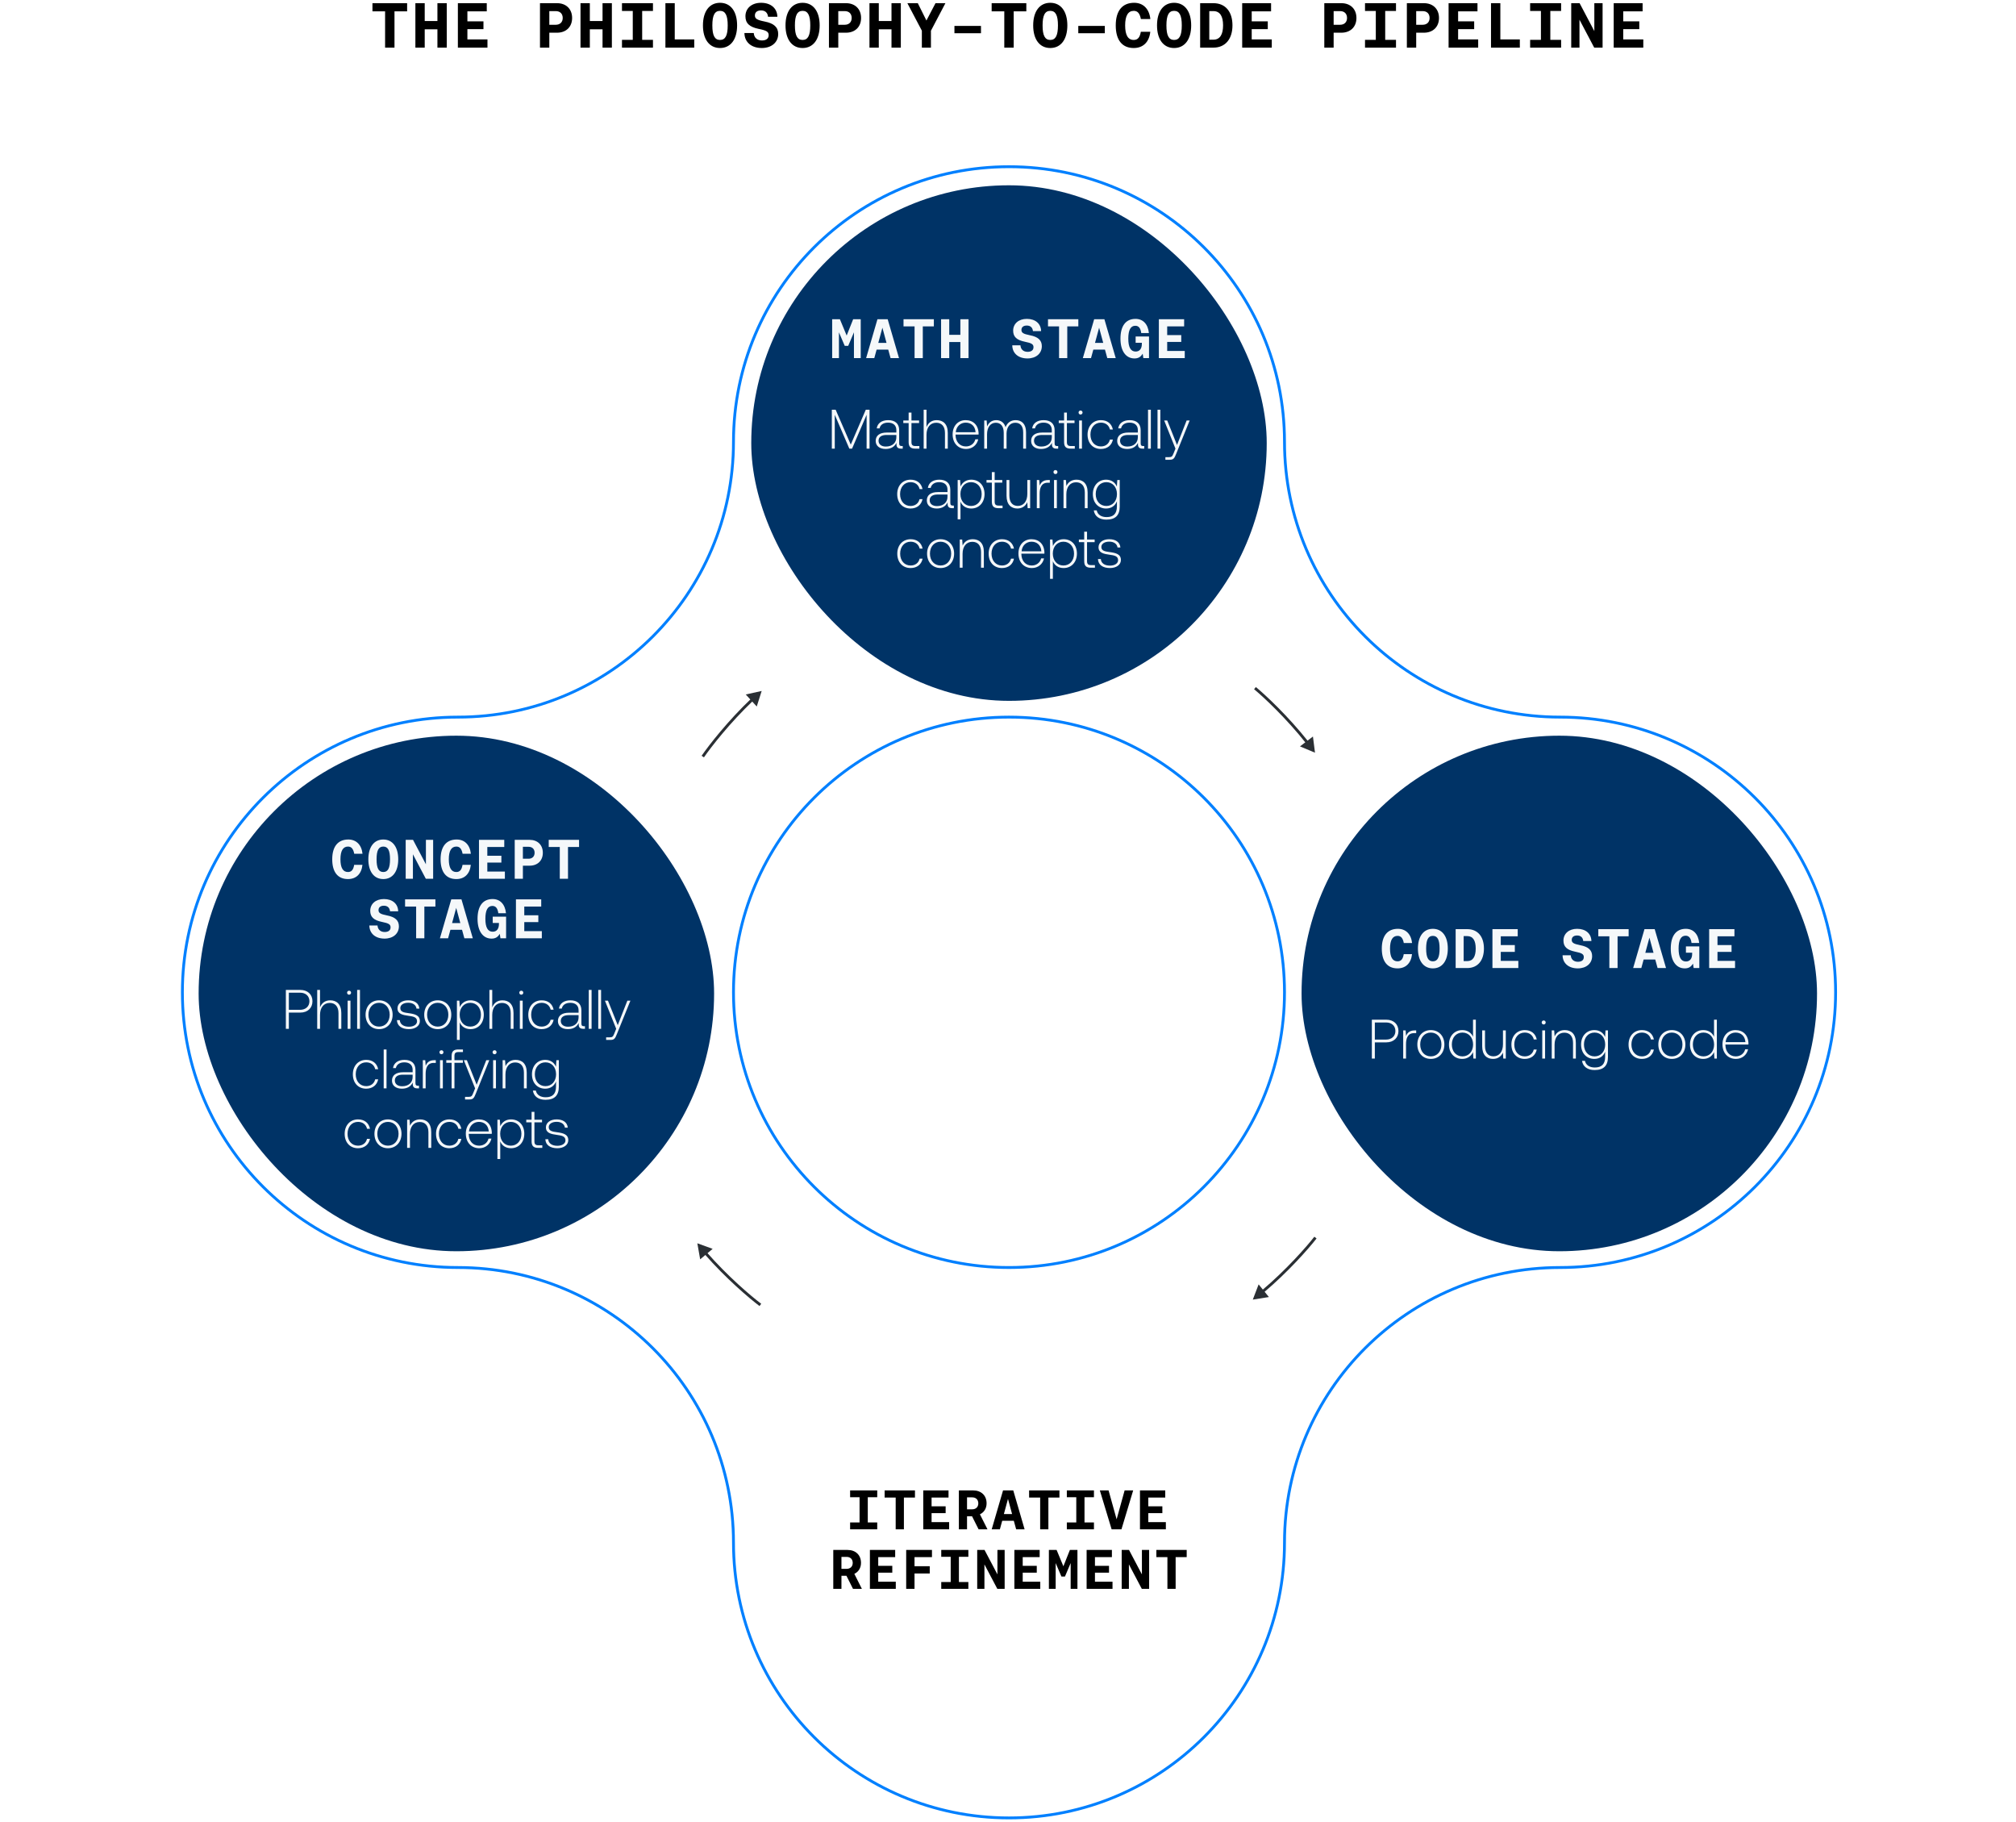 <?xml version="1.0" encoding="UTF-8"?> <svg xmlns="http://www.w3.org/2000/svg" width="508" height="459" viewBox="0 0 508 459" fill="none"><path d="M99.405 12H97.037V2.864H93.853V0.8H102.589V2.864H99.405V12ZM107.023 12H104.671V0.8H107.023V5.296H110.223V0.8H112.575V12H110.223V7.376H107.023V12ZM122.833 12H115.377V0.8H122.657V2.864H117.777V5.376H121.825V7.344H117.777V9.936H122.833V12ZM138.42 12H136.068V0.8H140.356C142.644 0.8 144.164 2.256 144.164 4.528C144.164 6.784 142.644 8.24 140.356 8.24H138.42V12ZM138.42 2.8V6.24H140.052C141.108 6.24 141.796 5.584 141.796 4.528C141.796 3.456 141.124 2.8 140.052 2.8H138.42ZM148.63 12H146.278V0.8H148.63V5.296H151.83V0.8H154.182V12H151.83V7.376H148.63V12ZM164.536 0.8V2.768H161.816V10.032H164.536V12H156.728V10.032H159.448V2.768H156.728V0.8H164.536ZM174.938 12H167.674V0.8H170.026V9.936H174.938V12ZM181.436 12.096C178.764 12.096 177.132 9.936 177.132 6.4C177.132 2.864 178.764 0.704 181.436 0.704C184.108 0.704 185.74 2.864 185.74 6.4C185.74 9.936 184.108 12.096 181.436 12.096ZM181.436 10.064C182.78 10.064 183.372 8.944 183.372 6.4C183.372 3.856 182.78 2.736 181.436 2.736C180.092 2.736 179.5 3.856 179.5 6.4C179.5 8.944 180.092 10.064 181.436 10.064ZM191.966 12.096C189.326 12.096 187.614 10.624 187.582 8.32H189.934C190.014 9.488 190.798 10.192 191.998 10.192C193.07 10.192 193.694 9.712 193.694 8.864C193.694 8.016 193.198 7.68 191.182 7.28C188.846 6.8 187.838 5.856 187.838 4.096C187.838 2.08 189.422 0.704 191.774 0.704C194.238 0.704 195.838 2.08 195.886 4.224H193.534C193.438 3.2 192.798 2.624 191.774 2.624C190.798 2.624 190.222 3.088 190.222 3.888C190.222 4.704 190.75 5.04 192.686 5.424C195.022 5.872 196.094 6.864 196.094 8.56C196.094 10.656 194.43 12.096 191.966 12.096ZM202.24 12.096C199.568 12.096 197.936 9.936 197.936 6.4C197.936 2.864 199.568 0.704 202.24 0.704C204.912 0.704 206.544 2.864 206.544 6.4C206.544 9.936 204.912 12.096 202.24 12.096ZM202.24 10.064C203.584 10.064 204.176 8.944 204.176 6.4C204.176 3.856 203.584 2.736 202.24 2.736C200.896 2.736 200.304 3.856 200.304 6.4C200.304 8.944 200.896 10.064 202.24 10.064ZM211.233 12H208.881V0.8H213.169C215.457 0.8 216.977 2.256 216.977 4.528C216.977 6.784 215.457 8.24 213.169 8.24H211.233V12ZM211.233 2.8V6.24H212.865C213.921 6.24 214.609 5.584 214.609 4.528C214.609 3.456 213.937 2.8 212.865 2.8H211.233ZM221.443 12H219.091V0.8H221.443V5.296H224.643V0.8H226.995V12H224.643V7.376H221.443V12ZM234.581 12H232.293V7.728L228.645 0.8H231.269L233.445 5.168L235.733 0.8H238.229L234.581 7.744V12ZM247.191 8.368H240.503V6.528H247.191V8.368ZM255.433 12H253.065V2.864H249.881V0.8H258.617V2.864H255.433V12ZM264.651 12.096C261.979 12.096 260.347 9.936 260.347 6.4C260.347 2.864 261.979 0.704 264.651 0.704C267.323 0.704 268.955 2.864 268.955 6.4C268.955 9.936 267.323 12.096 264.651 12.096ZM264.651 10.064C265.995 10.064 266.587 8.944 266.587 6.4C266.587 3.856 265.995 2.736 264.651 2.736C263.307 2.736 262.715 3.856 262.715 6.4C262.715 8.944 263.307 10.064 264.651 10.064ZM278.397 8.368H271.709V6.528H278.397V8.368ZM285.679 12.096C282.751 12.096 281.151 10.08 281.151 6.4C281.151 2.72 282.799 0.704 285.791 0.704C288.047 0.704 289.599 2.208 289.871 4.8H287.487C287.215 3.392 286.671 2.736 285.695 2.736C284.255 2.736 283.519 3.968 283.519 6.4C283.519 8.832 284.239 10.064 285.679 10.064C286.703 10.064 287.231 9.424 287.471 8H289.855C289.583 10.608 288.047 12.096 285.679 12.096ZM295.856 12.096C293.184 12.096 291.552 9.936 291.552 6.4C291.552 2.864 293.184 0.704 295.856 0.704C298.528 0.704 300.16 2.864 300.16 6.4C300.16 9.936 298.528 12.096 295.856 12.096ZM295.856 10.064C297.2 10.064 297.792 8.944 297.792 6.4C297.792 3.856 297.2 2.736 295.856 2.736C294.512 2.736 293.92 3.856 293.92 6.4C293.92 8.944 294.512 10.064 295.856 10.064ZM305.746 12H302.418V0.8H305.746C308.802 0.8 310.562 2.96 310.562 6.384C310.562 9.808 308.786 12 305.746 12ZM304.722 2.8V10H305.746C307.426 10 308.194 8.672 308.194 6.384C308.194 4.096 307.426 2.8 305.746 2.8H304.722ZM320.468 12H313.012V0.8H320.292V2.864H315.412V5.376H319.46V7.344H315.412V9.936H320.468V12ZM336.056 12H333.704V0.8H337.992C340.28 0.8 341.8 2.256 341.8 4.528C341.8 6.784 340.28 8.24 337.992 8.24H336.056V12ZM336.056 2.8V6.24H337.688C338.744 6.24 339.432 5.584 339.432 4.528C339.432 3.456 338.76 2.8 337.688 2.8H336.056ZM351.77 0.8V2.768H349.05V10.032H351.77V12H343.962V10.032H346.682V2.768H343.962V0.8H351.77ZM356.86 12H354.508V0.8H358.796C361.084 0.8 362.604 2.256 362.604 4.528C362.604 6.784 361.084 8.24 358.796 8.24H356.86V12ZM356.86 2.8V6.24H358.492C359.548 6.24 360.236 5.584 360.236 4.528C360.236 3.456 359.564 2.8 358.492 2.8H356.86ZM372.478 12H365.022V0.8H372.302V2.864H367.422V5.376H371.47V7.344H367.422V9.936H372.478V12ZM382.975 12H375.711V0.8H378.063V9.936H382.975V12ZM393.377 0.8V2.768H390.657V10.032H393.377V12H385.569V10.032H388.289V2.768H385.569V0.8H393.377ZM398.003 12H395.923V0.8H398.035L401.747 7.84V0.8H403.827V12H401.715L398.003 4.96V12ZM414.085 12H406.629V0.8H413.909V2.864H409.029V5.376H413.077V7.344H409.029V9.936H414.085V12Z" fill="black"></path><rect x="189.305" y="46.681" width="129.89" height="129.89" rx="64.945" fill="#003366"></rect><path d="M211.401 90.221H209.693V80.421H211.639L213.347 84.537L214.985 80.421H216.889V90.221H215.181V83.725L213.739 87.127H212.857L211.401 83.725V90.221ZM220.307 90.221H218.249L221.105 80.421H223.681L226.537 90.221H224.409L223.821 88.079H220.895L220.307 90.221ZM222.351 82.563L221.315 86.385H223.387L222.351 82.563ZM232.531 90.221H230.459V82.227H227.673V80.421H235.317V82.227H232.531V90.221ZM239.196 90.221H237.138V80.421H239.196V84.355H241.996V80.421H244.054V90.221H241.996V86.175H239.196V90.221ZM258.912 90.305C256.602 90.305 255.104 89.017 255.076 87.001H257.134C257.204 88.023 257.89 88.639 258.94 88.639C259.878 88.639 260.424 88.219 260.424 87.477C260.424 86.735 259.99 86.441 258.226 86.091C256.182 85.671 255.3 84.845 255.3 83.305C255.3 81.541 256.686 80.337 258.744 80.337C260.9 80.337 262.3 81.541 262.342 83.417H260.284C260.2 82.521 259.64 82.017 258.744 82.017C257.89 82.017 257.386 82.423 257.386 83.123C257.386 83.837 257.848 84.131 259.542 84.467C261.586 84.859 262.524 85.727 262.524 87.211C262.524 89.045 261.068 90.305 258.912 90.305ZM268.937 90.221H266.865V82.227H264.079V80.421H271.723V82.227H268.937V90.221ZM274.917 90.221H272.859L275.715 80.421H278.291L281.147 90.221H279.019L278.431 88.079H275.505L274.917 90.221ZM276.961 82.563L275.925 86.385H277.997L276.961 82.563ZM285.867 90.305C283.683 90.305 282.339 88.401 282.339 85.321C282.339 82.115 283.669 80.337 286.133 80.337C287.981 80.337 289.269 81.597 289.507 83.907H287.575C287.407 82.633 286.903 82.073 286.077 82.073C284.887 82.073 284.313 83.165 284.313 85.321C284.313 87.491 284.929 88.569 286.161 88.569C287.155 88.569 287.729 87.855 287.729 86.637V86.357H286.161V84.775H289.535V90.221H288.107L287.939 89.101C287.435 89.941 286.833 90.305 285.867 90.305ZM298.538 90.221H292.014V80.421H298.384V82.227H294.114V84.425H297.656V86.147H294.114V88.415H298.538V90.221Z" fill="#F5F8FA"></path><path d="M209.607 113.031V103.231H210.573L214.381 112.009L218.161 103.231H219.113V113.031H218.371V104.505L214.703 113.031H214.017L210.349 104.505V113.031H209.607ZM227.209 112.373H227.475V113.031H227.055C226.215 113.031 225.865 112.667 225.893 111.827V111.575C225.459 112.457 224.605 113.115 223.163 113.115C221.651 113.115 220.657 112.345 220.657 111.085C220.657 109.755 221.637 108.971 223.457 108.971H225.865V108.355C225.865 107.179 225.109 106.479 223.779 106.479C222.575 106.479 221.819 107.053 221.637 107.921H220.923C221.105 106.633 222.183 105.849 223.807 105.849C225.585 105.849 226.579 106.759 226.579 108.383V111.687C226.579 112.233 226.789 112.373 227.209 112.373ZM225.865 110.161V109.587H223.401C222.085 109.587 221.385 110.105 221.385 111.043C221.385 111.925 222.085 112.499 223.219 112.499C224.899 112.499 225.865 111.519 225.865 110.161ZM228.962 111.379V106.591H227.618V105.933H228.962V103.945H229.676V105.933H231.594V106.591H229.676V111.365C229.676 112.093 229.942 112.373 230.684 112.373H231.664V113.031H230.628C229.424 113.031 228.962 112.513 228.962 111.379ZM236.026 105.849C237.636 105.849 238.826 106.815 238.826 109.055V113.031H238.112V109.083C238.112 107.403 237.272 106.507 235.914 106.507C234.402 106.507 233.464 107.683 233.464 109.531V113.031H232.75V103.231H233.464V107.613C233.87 106.591 234.696 105.849 236.026 105.849ZM243.446 113.115C241.43 113.115 240.044 111.659 240.044 109.433C240.044 107.333 241.374 105.849 243.32 105.849C245.224 105.849 246.526 107.081 246.596 109.195C246.596 109.279 246.582 109.391 246.582 109.489H240.786V109.615C240.814 111.267 241.808 112.471 243.39 112.471C244.552 112.471 245.49 111.785 245.77 110.679H246.498C246.19 112.107 245 113.115 243.446 113.115ZM240.842 108.887H245.826C245.714 107.333 244.72 106.479 243.334 106.479C242.032 106.479 240.954 107.445 240.842 108.887ZM255.932 105.849C257.416 105.849 258.55 106.773 258.55 108.915V113.031H257.822V108.943C257.822 107.333 257.08 106.507 255.848 106.507C254.518 106.507 253.678 107.543 253.636 109.167V113.031H252.922V109.013C252.922 107.375 252.152 106.507 250.92 106.507C249.562 106.507 248.722 107.683 248.722 109.419V113.031H248.008V105.933H248.624L248.736 107.445C249.1 106.563 249.828 105.849 251.046 105.849C252.166 105.849 253.048 106.451 253.384 107.627C253.79 106.577 254.63 105.849 255.932 105.849ZM266.379 112.373H266.645V113.031H266.225C265.385 113.031 265.035 112.667 265.063 111.827V111.575C264.629 112.457 263.775 113.115 262.333 113.115C260.821 113.115 259.827 112.345 259.827 111.085C259.827 109.755 260.807 108.971 262.627 108.971H265.035V108.355C265.035 107.179 264.279 106.479 262.949 106.479C261.745 106.479 260.989 107.053 260.807 107.921H260.093C260.275 106.633 261.353 105.849 262.977 105.849C264.755 105.849 265.749 106.759 265.749 108.383V111.687C265.749 112.233 265.959 112.373 266.379 112.373ZM265.035 110.161V109.587H262.571C261.255 109.587 260.555 110.105 260.555 111.043C260.555 111.925 261.255 112.499 262.389 112.499C264.069 112.499 265.035 111.519 265.035 110.161ZM268.131 111.379V106.591H266.787V105.933H268.131V103.945H268.845V105.933H270.763V106.591H268.845V111.365C268.845 112.093 269.111 112.373 269.853 112.373H270.833V113.031H269.797C268.593 113.031 268.131 112.513 268.131 111.379ZM272.284 104.435C272.004 104.435 271.78 104.225 271.78 103.931C271.78 103.637 272.004 103.427 272.284 103.427C272.564 103.427 272.788 103.637 272.788 103.931C272.788 104.225 272.564 104.435 272.284 104.435ZM271.92 113.031V105.933H272.634V113.031H271.92ZM277.406 113.115C275.404 113.115 274.046 111.673 274.046 109.489C274.046 107.333 275.418 105.849 277.42 105.849C279.03 105.849 280.136 106.745 280.43 108.215H279.688C279.436 107.151 278.596 106.479 277.406 106.479C275.838 106.479 274.774 107.725 274.774 109.489C274.774 111.253 275.852 112.471 277.406 112.471C278.582 112.471 279.436 111.799 279.674 110.749H280.43C280.15 112.191 279.016 113.115 277.406 113.115ZM288.062 112.373H288.328V113.031H287.908C287.068 113.031 286.718 112.667 286.746 111.827V111.575C286.312 112.457 285.458 113.115 284.016 113.115C282.504 113.115 281.51 112.345 281.51 111.085C281.51 109.755 282.49 108.971 284.31 108.971H286.718V108.355C286.718 107.179 285.962 106.479 284.632 106.479C283.428 106.479 282.672 107.053 282.49 107.921H281.776C281.958 106.633 283.036 105.849 284.66 105.849C286.438 105.849 287.432 106.759 287.432 108.383V111.687C287.432 112.233 287.642 112.373 288.062 112.373ZM286.718 110.161V109.587H284.254C282.938 109.587 282.238 110.105 282.238 111.043C282.238 111.925 282.938 112.499 284.072 112.499C285.752 112.499 286.718 111.519 286.718 110.161ZM289.283 113.031V103.231H289.997V113.031H289.283ZM291.676 113.031V103.231H292.39V113.031H291.676ZM296.196 113.031L293.354 105.933H294.124L296.588 112.107L299.01 105.933H299.78L296.378 114.347C295.93 115.467 295.706 115.831 294.754 115.831H293.662V115.173H294.558C295.286 115.173 295.412 114.963 295.734 114.179L296.196 113.031ZM229.439 128.115C227.437 128.115 226.079 126.673 226.079 124.489C226.079 122.333 227.451 120.849 229.453 120.849C231.063 120.849 232.169 121.745 232.463 123.215H231.721C231.469 122.151 230.629 121.479 229.439 121.479C227.871 121.479 226.807 122.725 226.807 124.489C226.807 126.253 227.885 127.471 229.439 127.471C230.615 127.471 231.469 126.799 231.707 125.749H232.463C232.183 127.191 231.049 128.115 229.439 128.115ZM240.094 127.373H240.36V128.031H239.94C239.1 128.031 238.75 127.667 238.778 126.827V126.575C238.344 127.457 237.49 128.115 236.048 128.115C234.536 128.115 233.542 127.345 233.542 126.085C233.542 124.755 234.522 123.971 236.342 123.971H238.75V123.355C238.75 122.179 237.994 121.479 236.664 121.479C235.46 121.479 234.704 122.053 234.522 122.921H233.808C233.99 121.633 235.068 120.849 236.692 120.849C238.47 120.849 239.464 121.759 239.464 123.383V126.687C239.464 127.233 239.674 127.373 240.094 127.373ZM238.75 125.161V124.587H236.286C234.97 124.587 234.27 125.105 234.27 126.043C234.27 126.925 234.97 127.499 236.104 127.499C237.784 127.499 238.75 126.519 238.75 125.161ZM244.745 120.849C246.691 120.849 248.091 122.249 248.091 124.475C248.091 126.631 246.691 128.115 244.745 128.115C243.401 128.115 242.435 127.429 242.029 126.393V130.831H241.315V120.933H241.931L242.043 122.557C242.491 121.563 243.415 120.849 244.745 120.849ZM244.689 127.471C246.271 127.471 247.363 126.239 247.363 124.475C247.363 122.725 246.271 121.479 244.689 121.479C243.107 121.479 242.015 122.725 242.015 124.461C242.015 126.239 243.107 127.471 244.689 127.471ZM249.927 126.379V121.591H248.583V120.933H249.927V118.945H250.641V120.933H252.559V121.591H250.641V126.365C250.641 127.093 250.907 127.373 251.649 127.373H252.629V128.031H251.593C250.389 128.031 249.927 127.513 249.927 126.379ZM258.868 124.419V120.933H259.582V128.031H258.952L258.854 126.533C258.448 127.443 257.622 128.115 256.362 128.115C254.794 128.115 253.632 127.135 253.632 124.909V120.933H254.346V124.867C254.346 126.561 255.158 127.457 256.474 127.457C257.944 127.457 258.868 126.281 258.868 124.419ZM264.161 120.933H264.539V121.619H264.021C262.355 121.619 261.977 122.991 261.977 124.433V128.031H261.263V120.933H261.879L261.991 122.347C262.285 121.563 262.845 120.933 264.161 120.933ZM265.961 119.435C265.681 119.435 265.457 119.225 265.457 118.931C265.457 118.637 265.681 118.427 265.961 118.427C266.241 118.427 266.465 118.637 266.465 118.931C266.465 119.225 266.241 119.435 265.961 119.435ZM265.597 128.031V120.933H266.311V128.031H265.597ZM271.265 120.849C272.875 120.849 274.065 121.815 274.065 124.055V128.031H273.351V124.083C273.351 122.403 272.525 121.507 271.153 121.507C269.641 121.507 268.703 122.683 268.703 124.531V128.031H267.989V120.933H268.605L268.717 122.445C269.123 121.521 269.963 120.849 271.265 120.849ZM281.427 122.585L281.539 120.933H282.155V127.597C282.155 129.823 281.077 130.915 278.781 130.915C277.059 130.915 275.841 130.103 275.617 128.591H276.359C276.583 129.669 277.507 130.271 278.837 130.271C280.545 130.271 281.441 129.459 281.441 127.569V126.309C280.993 127.415 280.055 128.115 278.725 128.115C276.779 128.115 275.379 126.715 275.379 124.475C275.379 122.319 276.779 120.849 278.725 120.849C280.041 120.849 280.993 121.535 281.427 122.585ZM278.781 127.471C280.363 127.471 281.455 126.239 281.455 124.489C281.455 122.711 280.363 121.479 278.781 121.479C277.199 121.479 276.107 122.711 276.107 124.475C276.107 126.239 277.199 127.471 278.781 127.471ZM229.459 143.115C227.457 143.115 226.099 141.673 226.099 139.489C226.099 137.333 227.471 135.849 229.473 135.849C231.083 135.849 232.189 136.745 232.483 138.215H231.741C231.489 137.151 230.649 136.479 229.459 136.479C227.891 136.479 226.827 137.725 226.827 139.489C226.827 141.253 227.905 142.471 229.459 142.471C230.635 142.471 231.489 141.799 231.727 140.749H232.483C232.203 142.191 231.069 143.115 229.459 143.115ZM237.007 143.115C235.005 143.115 233.605 141.631 233.605 139.475C233.605 137.333 235.005 135.849 237.007 135.849C239.009 135.849 240.423 137.333 240.423 139.475C240.423 141.631 239.009 143.115 237.007 143.115ZM237.007 142.471C238.589 142.471 239.681 141.239 239.681 139.475C239.681 137.725 238.589 136.479 237.007 136.479C235.425 136.479 234.333 137.725 234.333 139.475C234.333 141.239 235.425 142.471 237.007 142.471ZM245.118 135.849C246.728 135.849 247.918 136.815 247.918 139.055V143.031H247.204V139.083C247.204 137.403 246.378 136.507 245.006 136.507C243.494 136.507 242.556 137.683 242.556 139.531V143.031H241.842V135.933H242.458L242.57 137.445C242.976 136.521 243.816 135.849 245.118 135.849ZM252.482 143.115C250.48 143.115 249.122 141.673 249.122 139.489C249.122 137.333 250.494 135.849 252.496 135.849C254.106 135.849 255.212 136.745 255.506 138.215H254.764C254.512 137.151 253.672 136.479 252.482 136.479C250.914 136.479 249.85 137.725 249.85 139.489C249.85 141.253 250.928 142.471 252.482 142.471C253.658 142.471 254.512 141.799 254.75 140.749H255.506C255.226 142.191 254.092 143.115 252.482 143.115ZM260.03 143.115C258.014 143.115 256.628 141.659 256.628 139.433C256.628 137.333 257.958 135.849 259.904 135.849C261.808 135.849 263.11 137.081 263.18 139.195C263.18 139.279 263.166 139.391 263.166 139.489H257.37V139.615C257.398 141.267 258.392 142.471 259.974 142.471C261.136 142.471 262.074 141.785 262.354 140.679H263.082C262.774 142.107 261.584 143.115 260.03 143.115ZM257.426 138.887H262.41C262.298 137.333 261.304 136.479 259.918 136.479C258.616 136.479 257.538 137.445 257.426 138.887ZM268.022 135.849C269.968 135.849 271.368 137.249 271.368 139.475C271.368 141.631 269.968 143.115 268.022 143.115C266.678 143.115 265.712 142.429 265.306 141.393V145.831H264.592V135.933H265.208L265.32 137.557C265.768 136.563 266.692 135.849 268.022 135.849ZM267.966 142.471C269.548 142.471 270.64 141.239 270.64 139.475C270.64 137.725 269.548 136.479 267.966 136.479C266.384 136.479 265.292 137.725 265.292 139.461C265.292 141.239 266.384 142.471 267.966 142.471ZM273.204 141.379V136.591H271.86V135.933H273.204V133.945H273.918V135.933H275.836V136.591H273.918V141.365C273.918 142.093 274.184 142.373 274.926 142.373H275.906V143.031H274.87C273.666 143.031 273.204 142.513 273.204 141.379ZM276.67 140.847H277.398C277.454 141.869 278.336 142.499 279.694 142.499C280.856 142.499 281.738 141.967 281.738 141.127C281.738 140.077 280.772 139.923 279.582 139.755C278.126 139.559 276.81 139.293 276.81 137.865C276.81 136.647 277.944 135.835 279.526 135.849C281.066 135.849 282.2 136.549 282.326 137.935H281.598C281.472 137.011 280.66 136.465 279.526 136.465C278.322 136.465 277.524 136.997 277.524 137.809C277.524 138.803 278.504 138.929 279.61 139.083C281.136 139.293 282.452 139.587 282.452 141.085C282.452 142.345 281.22 143.115 279.694 143.115C277.916 143.115 276.726 142.317 276.67 140.847Z" fill="#F5F8FA"></path><path d="M221.048 375.489V377.211H218.668V383.567H221.048V385.289H214.216V383.567H216.596V377.211H214.216V375.489H221.048ZM227.77 385.289H225.698V377.295H222.912V375.489H230.556V377.295H227.77V385.289ZM239.168 385.289H232.644V375.489H239.014V377.295H234.744V379.493H238.286V381.215H234.744V383.483H239.168V385.289ZM243.677 385.289H241.619V375.489H245.217C247.247 375.489 248.605 376.763 248.605 378.751C248.605 380.011 247.975 381.019 246.925 381.509L248.829 385.289H246.589L244.937 381.999H243.677V385.289ZM243.677 377.239V380.249H244.979C245.917 380.249 246.519 379.661 246.519 378.751C246.519 377.827 245.917 377.239 244.979 377.239H243.677ZM251.953 385.289H249.895L252.751 375.489H255.327L258.183 385.289H256.055L255.467 383.147H252.541L251.953 385.289ZM253.997 377.631L252.961 381.453H255.033L253.997 377.631ZM264.176 385.289H262.104V377.295H259.318V375.489H266.962V377.295H264.176V385.289ZM275.658 375.489V377.211H273.278V383.567H275.658V385.289H268.826V383.567H271.206V377.211H268.826V375.489H275.658ZM282.59 385.289H280.112L277.144 375.489H279.342L281.372 382.769L283.388 375.489H285.544L282.59 385.289ZM293.777 385.289H287.253V375.489H293.623V377.295H289.353V379.493H292.895V381.215H289.353V383.483H293.777V385.289ZM212.031 400.289H209.973V390.489H213.571C215.601 390.489 216.959 391.763 216.959 393.751C216.959 395.011 216.329 396.019 215.279 396.509L217.183 400.289H214.943L213.291 396.999H212.031V400.289ZM212.031 392.239V395.249H213.333C214.271 395.249 214.873 394.661 214.873 393.751C214.873 392.827 214.271 392.239 213.333 392.239H212.031ZM225.725 400.289H219.201V390.489H225.571V392.295H221.301V394.493H224.843V396.215H221.301V398.483H225.725V400.289ZM230.445 400.289H228.345V390.489H234.841V392.295H230.445V394.591H234.281V396.411H230.445V400.289ZM244.012 390.489V392.211H241.632V398.567H244.012V400.289H237.18V398.567H239.56V392.211H237.18V390.489H244.012ZM248.06 400.289H246.24V390.489H248.088L251.336 396.649V390.489H253.156V400.289H251.308L248.06 394.129V400.289ZM262.132 400.289H255.608V390.489H261.978V392.295H257.708V394.493H261.25V396.215H257.708V398.483H262.132V400.289ZM266.011 400.289H264.303V390.489H266.249L267.957 394.605L269.595 390.489H271.499V400.289H269.791V393.793L268.349 397.195H267.467L266.011 393.793V400.289ZM280.335 400.289H273.811V390.489H280.181V392.295H275.911V394.493H279.453V396.215H275.911V398.483H280.335V400.289ZM284.467 400.289H282.647V390.489H284.495L287.743 396.649V390.489H289.563V400.289H287.715L284.467 394.129V400.289ZM296.242 400.289H294.17V392.295H291.384V390.489H299.028V392.295H296.242V400.289Z" fill="black"></path><rect x="327.972" y="185.347" width="129.89" height="129.89" rx="64.945" fill="#003366"></rect><path d="M352.154 243.971C349.592 243.971 348.192 242.207 348.192 238.987C348.192 235.767 349.634 234.003 352.252 234.003C354.226 234.003 355.584 235.319 355.822 237.587H353.736C353.498 236.355 353.022 235.781 352.168 235.781C350.908 235.781 350.264 236.859 350.264 238.987C350.264 241.115 350.894 242.193 352.154 242.193C353.05 242.193 353.512 241.633 353.722 240.387H355.808C355.57 242.669 354.226 243.971 352.154 243.971ZM361.06 243.971C358.722 243.971 357.294 242.081 357.294 238.987C357.294 235.893 358.722 234.003 361.06 234.003C363.398 234.003 364.826 235.893 364.826 238.987C364.826 242.081 363.398 243.971 361.06 243.971ZM361.06 242.193C362.236 242.193 362.754 241.213 362.754 238.987C362.754 236.761 362.236 235.781 361.06 235.781C359.884 235.781 359.366 236.761 359.366 238.987C359.366 241.213 359.884 242.193 361.06 242.193ZM369.714 243.887H366.802V234.087H369.714C372.388 234.087 373.928 235.977 373.928 238.973C373.928 241.969 372.374 243.887 369.714 243.887ZM368.818 235.837V242.137H369.714C371.184 242.137 371.856 240.975 371.856 238.973C371.856 236.971 371.184 235.837 369.714 235.837H368.818ZM382.595 243.887H376.071V234.087H382.441V235.893H378.171V238.091H381.713V239.813H378.171V242.081H382.595V243.887ZM397.579 243.971C395.269 243.971 393.771 242.683 393.743 240.667H395.801C395.871 241.689 396.557 242.305 397.607 242.305C398.545 242.305 399.091 241.885 399.091 241.143C399.091 240.401 398.657 240.107 396.893 239.757C394.849 239.337 393.967 238.511 393.967 236.971C393.967 235.207 395.353 234.003 397.411 234.003C399.567 234.003 400.967 235.207 401.009 237.083H398.951C398.867 236.187 398.307 235.683 397.411 235.683C396.557 235.683 396.053 236.089 396.053 236.789C396.053 237.503 396.515 237.797 398.209 238.133C400.253 238.525 401.191 239.393 401.191 240.877C401.191 242.711 399.735 243.971 397.579 243.971ZM407.604 243.887H405.532V235.893H402.746V234.087H410.39V235.893H407.604V243.887ZM413.584 243.887H411.526L414.382 234.087H416.958L419.814 243.887H417.686L417.098 241.745H414.172L413.584 243.887ZM415.628 236.229L414.592 240.051H416.664L415.628 236.229ZM424.534 243.971C422.35 243.971 421.006 242.067 421.006 238.987C421.006 235.781 422.336 234.003 424.8 234.003C426.648 234.003 427.936 235.263 428.174 237.573H426.242C426.074 236.299 425.57 235.739 424.744 235.739C423.554 235.739 422.98 236.831 422.98 238.987C422.98 241.157 423.596 242.235 424.828 242.235C425.822 242.235 426.396 241.521 426.396 240.303V240.023H424.828V238.441H428.202V243.887H426.774L426.606 242.767C426.102 243.607 425.5 243.971 424.534 243.971ZM437.205 243.887H430.681V234.087H437.051V235.893H432.781V238.091H436.323V239.813H432.781V242.081H437.205V243.887Z" fill="#F5F8FA"></path><path d="M345.683 266.698V256.898H349.323C351.185 256.898 352.389 258.046 352.389 259.754C352.389 261.462 351.171 262.61 349.323 262.61H346.439V266.698H345.683ZM349.267 257.598H346.439V261.91H349.253C350.695 261.91 351.619 261.028 351.619 259.754C351.619 258.466 350.709 257.598 349.267 257.598ZM356.48 259.6H356.858V260.286H356.34C354.674 260.286 354.296 261.658 354.296 263.1V266.698H353.582V259.6H354.198L354.31 261.014C354.604 260.23 355.164 259.6 356.48 259.6ZM360.546 266.782C358.544 266.782 357.144 265.298 357.144 263.142C357.144 261 358.544 259.516 360.546 259.516C362.548 259.516 363.962 261 363.962 263.142C363.962 265.298 362.548 266.782 360.546 266.782ZM360.546 266.138C362.128 266.138 363.22 264.906 363.22 263.142C363.22 261.392 362.128 260.146 360.546 260.146C358.964 260.146 357.872 261.392 357.872 263.142C357.872 264.906 358.964 266.138 360.546 266.138ZM371.177 261.196V256.898H371.891V266.698H371.275L371.163 265.074C370.715 266.068 369.791 266.782 368.461 266.782C366.515 266.782 365.115 265.382 365.115 263.142C365.115 261 366.515 259.516 368.461 259.516C369.791 259.516 370.743 260.188 371.177 261.196ZM368.517 266.138C370.099 266.138 371.191 264.906 371.191 263.156C371.191 261.392 370.099 260.146 368.517 260.146C366.935 260.146 365.843 261.392 365.843 263.142C365.843 264.906 366.935 266.138 368.517 266.138ZM378.722 263.086V259.6H379.436V266.698H378.806L378.708 265.2C378.302 266.11 377.476 266.782 376.216 266.782C374.648 266.782 373.486 265.802 373.486 263.576V259.6H374.2V263.534C374.2 265.228 375.012 266.124 376.328 266.124C377.798 266.124 378.722 264.948 378.722 263.086ZM384.211 266.782C382.209 266.782 380.851 265.34 380.851 263.156C380.851 261 382.223 259.516 384.225 259.516C385.835 259.516 386.941 260.412 387.235 261.882H386.493C386.241 260.818 385.401 260.146 384.211 260.146C382.643 260.146 381.579 261.392 381.579 263.156C381.579 264.92 382.657 266.138 384.211 266.138C385.387 266.138 386.241 265.466 386.479 264.416H387.235C386.955 265.858 385.821 266.782 384.211 266.782ZM388.987 258.102C388.707 258.102 388.483 257.892 388.483 257.598C388.483 257.304 388.707 257.094 388.987 257.094C389.267 257.094 389.491 257.304 389.491 257.598C389.491 257.892 389.267 258.102 388.987 258.102ZM388.623 266.698V259.6H389.337V266.698H388.623ZM394.291 259.516C395.901 259.516 397.091 260.482 397.091 262.722V266.698H396.377V262.75C396.377 261.07 395.551 260.174 394.179 260.174C392.667 260.174 391.729 261.35 391.729 263.198V266.698H391.015V259.6H391.631L391.743 261.112C392.149 260.188 392.989 259.516 394.291 259.516ZM404.454 261.252L404.566 259.6H405.182V266.264C405.182 268.49 404.104 269.582 401.808 269.582C400.086 269.582 398.868 268.77 398.644 267.258H399.386C399.61 268.336 400.534 268.938 401.864 268.938C403.572 268.938 404.468 268.126 404.468 266.236V264.976C404.02 266.082 403.082 266.782 401.752 266.782C399.806 266.782 398.406 265.382 398.406 263.142C398.406 260.986 399.806 259.516 401.752 259.516C403.068 259.516 404.02 260.202 404.454 261.252ZM401.808 266.138C403.39 266.138 404.482 264.906 404.482 263.156C404.482 261.378 403.39 260.146 401.808 260.146C400.226 260.146 399.134 261.378 399.134 263.142C399.134 264.906 400.226 266.138 401.808 266.138ZM413.729 266.782C411.727 266.782 410.369 265.34 410.369 263.156C410.369 261 411.741 259.516 413.743 259.516C415.353 259.516 416.459 260.412 416.753 261.882H416.011C415.759 260.818 414.919 260.146 413.729 260.146C412.161 260.146 411.097 261.392 411.097 263.156C411.097 264.92 412.175 266.138 413.729 266.138C414.905 266.138 415.759 265.466 415.997 264.416H416.753C416.473 265.858 415.339 266.782 413.729 266.782ZM421.276 266.782C419.274 266.782 417.874 265.298 417.874 263.142C417.874 261 419.274 259.516 421.276 259.516C423.278 259.516 424.692 261 424.692 263.142C424.692 265.298 423.278 266.782 421.276 266.782ZM421.276 266.138C422.858 266.138 423.95 264.906 423.95 263.142C423.95 261.392 422.858 260.146 421.276 260.146C419.694 260.146 418.602 261.392 418.602 263.142C418.602 264.906 419.694 266.138 421.276 266.138ZM431.907 261.196V256.898H432.621V266.698H432.005L431.893 265.074C431.445 266.068 430.521 266.782 429.191 266.782C427.245 266.782 425.845 265.382 425.845 263.142C425.845 261 427.245 259.516 429.191 259.516C430.521 259.516 431.473 260.188 431.907 261.196ZM429.247 266.138C430.829 266.138 431.921 264.906 431.921 263.156C431.921 261.392 430.829 260.146 429.247 260.146C427.665 260.146 426.573 261.392 426.573 263.142C426.573 264.906 427.665 266.138 429.247 266.138ZM437.437 266.782C435.421 266.782 434.035 265.326 434.035 263.1C434.035 261 435.365 259.516 437.311 259.516C439.215 259.516 440.517 260.748 440.587 262.862C440.587 262.946 440.573 263.058 440.573 263.156H434.777V263.282C434.805 264.934 435.799 266.138 437.381 266.138C438.543 266.138 439.481 265.452 439.761 264.346H440.489C440.181 265.774 438.991 266.782 437.437 266.782ZM434.833 262.554H439.817C439.705 261 438.711 260.146 437.325 260.146C436.023 260.146 434.945 261.112 434.833 262.554Z" fill="#F5F8FA"></path><rect x="50.053" y="185.347" width="129.89" height="129.89" rx="64.945" fill="#003366"></rect><path d="M87.678 221.471C85.117 221.471 83.716 219.707 83.716 216.487C83.716 213.267 85.159 211.503 87.776 211.503C89.751 211.503 91.109 212.819 91.347 215.087H89.26C89.022 213.855 88.546 213.281 87.692 213.281C86.433 213.281 85.788 214.359 85.788 216.487C85.788 218.615 86.418 219.693 87.678 219.693C88.575 219.693 89.037 219.133 89.246 217.887H91.332C91.094 220.169 89.751 221.471 87.678 221.471ZM96.584 221.471C94.246 221.471 92.818 219.581 92.818 216.487C92.818 213.393 94.246 211.503 96.584 211.503C98.922 211.503 100.35 213.393 100.35 216.487C100.35 219.581 98.922 221.471 96.584 221.471ZM96.584 219.693C97.76 219.693 98.278 218.713 98.278 216.487C98.278 214.261 97.76 213.281 96.584 213.281C95.408 213.281 94.89 214.261 94.89 216.487C94.89 218.713 95.408 219.693 96.584 219.693ZM104.048 221.387H102.228V211.587H104.076L107.324 217.747V211.587H109.144V221.387H107.296L104.048 215.227V221.387ZM114.983 221.471C112.421 221.471 111.021 219.707 111.021 216.487C111.021 213.267 112.463 211.503 115.081 211.503C117.055 211.503 118.413 212.819 118.651 215.087H116.565C116.327 213.855 115.851 213.281 114.997 213.281C113.737 213.281 113.093 214.359 113.093 216.487C113.093 218.615 113.723 219.693 114.983 219.693C115.879 219.693 116.341 219.133 116.551 217.887H118.637C118.399 220.169 117.055 221.471 114.983 221.471ZM127.221 221.387H120.697V211.587H127.067V213.393H122.797V215.591H126.339V217.313H122.797V219.581H127.221V221.387ZM131.759 221.387H129.701V211.587H133.453C135.455 211.587 136.785 212.861 136.785 214.849C136.785 216.823 135.455 218.097 133.453 218.097H131.759V221.387ZM131.759 213.337V216.347H133.187C134.111 216.347 134.713 215.773 134.713 214.849C134.713 213.911 134.125 213.337 133.187 213.337H131.759ZM143.128 221.387H141.056V213.393H138.27V211.587H145.914V213.393H143.128V221.387ZM96.906 236.471C94.596 236.471 93.098 235.183 93.07 233.167H95.128C95.198 234.189 95.884 234.805 96.934 234.805C97.872 234.805 98.418 234.385 98.418 233.643C98.418 232.901 97.984 232.607 96.22 232.257C94.176 231.837 93.294 231.011 93.294 229.471C93.294 227.707 94.68 226.503 96.738 226.503C98.894 226.503 100.294 227.707 100.336 229.583H98.278C98.194 228.687 97.634 228.183 96.738 228.183C95.884 228.183 95.38 228.589 95.38 229.289C95.38 230.003 95.842 230.297 97.536 230.633C99.58 231.025 100.518 231.893 100.518 233.377C100.518 235.211 99.062 236.471 96.906 236.471ZM106.932 236.387H104.86V228.393H102.074V226.587H109.718V228.393H106.932V236.387ZM112.911 236.387H110.853L113.709 226.587H116.285L119.141 236.387H117.013L116.425 234.245H113.499L112.911 236.387ZM114.955 228.729L113.919 232.551H115.991L114.955 228.729ZM123.861 236.471C121.677 236.471 120.333 234.567 120.333 231.487C120.333 228.281 121.663 226.503 124.127 226.503C125.975 226.503 127.263 227.763 127.501 230.073H125.569C125.401 228.799 124.897 228.239 124.071 228.239C122.881 228.239 122.307 229.331 122.307 231.487C122.307 233.657 122.923 234.735 124.155 234.735C125.149 234.735 125.723 234.021 125.723 232.803V232.523H124.155V230.941H127.529V236.387H126.101L125.933 235.267C125.429 236.107 124.827 236.471 123.861 236.471ZM136.533 236.387H130.009V226.587H136.379V228.393H132.109V230.591H135.651V232.313H132.109V234.581H136.533V236.387Z" fill="#F5F8FA"></path><path d="M72.031 259.198V249.398H75.671C77.533 249.398 78.737 250.546 78.737 252.254C78.737 253.962 77.519 255.11 75.671 255.11H72.787V259.198H72.031ZM75.615 250.098H72.787V254.41H75.601C77.043 254.41 77.967 253.528 77.967 252.254C77.967 250.966 77.057 250.098 75.615 250.098ZM83.205 252.016C84.815 252.016 86.005 252.982 86.005 255.222V259.198H85.291V255.25C85.291 253.57 84.451 252.674 83.093 252.674C81.581 252.674 80.643 253.85 80.643 255.698V259.198H79.929V249.398H80.643V253.78C81.049 252.758 81.875 252.016 83.205 252.016ZM87.963 250.602C87.683 250.602 87.459 250.392 87.459 250.098C87.459 249.804 87.683 249.594 87.963 249.594C88.243 249.594 88.467 249.804 88.467 250.098C88.467 250.392 88.243 250.602 87.963 250.602ZM87.599 259.198V252.1H88.313V259.198H87.599ZM89.992 259.198V249.398H90.706V259.198H89.992ZM95.52 259.282C93.518 259.282 92.118 257.798 92.118 255.642C92.118 253.5 93.518 252.016 95.52 252.016C97.522 252.016 98.936 253.5 98.936 255.642C98.936 257.798 97.522 259.282 95.52 259.282ZM95.52 258.638C97.102 258.638 98.194 257.406 98.194 255.642C98.194 253.892 97.102 252.646 95.52 252.646C93.938 252.646 92.846 253.892 92.846 255.642C92.846 257.406 93.938 258.638 95.52 258.638ZM100.019 257.014H100.747C100.803 258.036 101.685 258.666 103.043 258.666C104.205 258.666 105.087 258.134 105.087 257.294C105.087 256.244 104.121 256.09 102.931 255.922C101.475 255.726 100.159 255.46 100.159 254.032C100.159 252.814 101.293 252.002 102.875 252.016C104.415 252.016 105.549 252.716 105.675 254.102H104.947C104.821 253.178 104.009 252.632 102.875 252.632C101.671 252.632 100.873 253.164 100.873 253.976C100.873 254.97 101.853 255.096 102.959 255.25C104.485 255.46 105.801 255.754 105.801 257.252C105.801 258.512 104.569 259.282 103.043 259.282C101.265 259.282 100.075 258.484 100.019 257.014ZM110.299 259.282C108.297 259.282 106.897 257.798 106.897 255.642C106.897 253.5 108.297 252.016 110.299 252.016C112.301 252.016 113.715 253.5 113.715 255.642C113.715 257.798 112.301 259.282 110.299 259.282ZM110.299 258.638C111.881 258.638 112.973 257.406 112.973 255.642C112.973 253.892 111.881 252.646 110.299 252.646C108.717 252.646 107.625 253.892 107.625 255.642C107.625 257.406 108.717 258.638 110.299 258.638ZM118.564 252.016C120.51 252.016 121.91 253.416 121.91 255.642C121.91 257.798 120.51 259.282 118.564 259.282C117.22 259.282 116.254 258.596 115.848 257.56V261.998H115.134V252.1H115.75L115.862 253.724C116.31 252.73 117.234 252.016 118.564 252.016ZM118.508 258.638C120.09 258.638 121.182 257.406 121.182 255.642C121.182 253.892 120.09 252.646 118.508 252.646C116.926 252.646 115.834 253.892 115.834 255.628C115.834 257.406 116.926 258.638 118.508 258.638ZM126.6 252.016C128.21 252.016 129.4 252.982 129.4 255.222V259.198H128.686V255.25C128.686 253.57 127.846 252.674 126.488 252.674C124.976 252.674 124.038 253.85 124.038 255.698V259.198H123.324V249.398H124.038V253.78C124.444 252.758 125.27 252.016 126.6 252.016ZM131.357 250.602C131.077 250.602 130.853 250.392 130.853 250.098C130.853 249.804 131.077 249.594 131.357 249.594C131.637 249.594 131.861 249.804 131.861 250.098C131.861 250.392 131.637 250.602 131.357 250.602ZM130.993 259.198V252.1H131.707V259.198H130.993ZM136.48 259.282C134.478 259.282 133.12 257.84 133.12 255.656C133.12 253.5 134.492 252.016 136.494 252.016C138.104 252.016 139.21 252.912 139.504 254.382H138.762C138.51 253.318 137.67 252.646 136.48 252.646C134.912 252.646 133.848 253.892 133.848 255.656C133.848 257.42 134.926 258.638 136.48 258.638C137.656 258.638 138.51 257.966 138.748 256.916H139.504C139.224 258.358 138.09 259.282 136.48 259.282ZM147.136 258.54H147.402V259.198H146.982C146.142 259.198 145.792 258.834 145.82 257.994V257.742C145.386 258.624 144.532 259.282 143.09 259.282C141.578 259.282 140.584 258.512 140.584 257.252C140.584 255.922 141.564 255.138 143.384 255.138H145.792V254.522C145.792 253.346 145.036 252.646 143.706 252.646C142.502 252.646 141.746 253.22 141.564 254.088H140.85C141.032 252.8 142.11 252.016 143.734 252.016C145.512 252.016 146.506 252.926 146.506 254.55V257.854C146.506 258.4 146.716 258.54 147.136 258.54ZM145.792 256.328V255.754H143.328C142.012 255.754 141.312 256.272 141.312 257.21C141.312 258.092 142.012 258.666 143.146 258.666C144.826 258.666 145.792 257.686 145.792 256.328ZM148.357 259.198V249.398H149.071V259.198H148.357ZM150.749 259.198V249.398H151.463V259.198H150.749ZM155.27 259.198L152.428 252.1H153.198L155.662 258.274L158.084 252.1H158.854L155.452 260.514C155.004 261.634 154.78 261.998 153.828 261.998H152.736V261.34H153.632C154.36 261.34 154.486 261.13 154.808 260.346L155.27 259.198ZM92.272 274.282C90.27 274.282 88.912 272.84 88.912 270.656C88.912 268.5 90.284 267.016 92.286 267.016C93.896 267.016 95.002 267.912 95.296 269.382H94.554C94.302 268.318 93.462 267.646 92.272 267.646C90.704 267.646 89.64 268.892 89.64 270.656C89.64 272.42 90.718 273.638 92.272 273.638C93.448 273.638 94.302 272.966 94.54 271.916H95.296C95.016 273.358 93.882 274.282 92.272 274.282ZM96.684 274.198V264.398H97.398V274.198H96.684ZM105.32 273.54H105.586V274.198H105.166C104.326 274.198 103.976 273.834 104.004 272.994V272.742C103.57 273.624 102.716 274.282 101.274 274.282C99.763 274.282 98.769 273.512 98.769 272.252C98.769 270.922 99.749 270.138 101.568 270.138H103.976V269.522C103.976 268.346 103.22 267.646 101.89 267.646C100.686 267.646 99.93 268.22 99.749 269.088H99.034C99.216 267.8 100.294 267.016 101.918 267.016C103.696 267.016 104.69 267.926 104.69 269.55V272.854C104.69 273.4 104.9 273.54 105.32 273.54ZM103.976 271.328V270.754H101.512C100.196 270.754 99.496 271.272 99.496 272.21C99.496 273.092 100.196 273.666 101.33 273.666C103.01 273.666 103.976 272.686 103.976 271.328ZM109.439 267.1H109.817V267.786H109.299C107.633 267.786 107.255 269.158 107.255 270.6V274.198H106.541V267.1H107.157L107.269 268.514C107.563 267.73 108.123 267.1 109.439 267.1ZM111.239 265.602C110.959 265.602 110.735 265.392 110.735 265.098C110.735 264.804 110.959 264.594 111.239 264.594C111.519 264.594 111.743 264.804 111.743 265.098C111.743 265.392 111.519 265.602 111.239 265.602ZM110.875 274.198V267.1H111.589V274.198H110.875ZM112.456 267.758V267.1H113.8V266.05C113.8 264.916 114.276 264.398 115.466 264.398H116.656V265.056H115.494C114.78 265.056 114.514 265.336 114.514 266.036V267.1H116.642V267.758H114.514V274.198H113.8V267.758H112.456ZM119.716 274.198L116.874 267.1H117.644L120.108 273.274L122.53 267.1H123.3L119.898 275.514C119.45 276.634 119.226 276.998 118.274 276.998H117.182V276.34H118.078C118.806 276.34 118.932 276.13 119.254 275.346L119.716 274.198ZM124.624 265.602C124.344 265.602 124.12 265.392 124.12 265.098C124.12 264.804 124.344 264.594 124.624 264.594C124.904 264.594 125.128 264.804 125.128 265.098C125.128 265.392 124.904 265.602 124.624 265.602ZM124.26 274.198V267.1H124.974V274.198H124.26ZM129.929 267.016C131.539 267.016 132.729 267.982 132.729 270.222V274.198H132.015V270.25C132.015 268.57 131.189 267.674 129.817 267.674C128.305 267.674 127.367 268.85 127.367 270.698V274.198H126.653V267.1H127.269L127.381 268.612C127.787 267.688 128.627 267.016 129.929 267.016ZM140.091 268.752L140.203 267.1H140.819V273.764C140.819 275.99 139.741 277.082 137.445 277.082C135.723 277.082 134.505 276.27 134.281 274.758H135.023C135.247 275.836 136.171 276.438 137.501 276.438C139.209 276.438 140.105 275.626 140.105 273.736V272.476C139.657 273.582 138.719 274.282 137.389 274.282C135.443 274.282 134.043 272.882 134.043 270.642C134.043 268.486 135.443 267.016 137.389 267.016C138.705 267.016 139.657 267.702 140.091 268.752ZM137.445 273.638C139.027 273.638 140.119 272.406 140.119 270.656C140.119 268.878 139.027 267.646 137.445 267.646C135.863 267.646 134.771 268.878 134.771 270.642C134.771 272.406 135.863 273.638 137.445 273.638ZM90.208 289.282C88.206 289.282 86.848 287.84 86.848 285.656C86.848 283.5 88.22 282.016 90.222 282.016C91.832 282.016 92.938 282.912 93.232 284.382H92.49C92.238 283.318 91.398 282.646 90.208 282.646C88.64 282.646 87.576 283.892 87.576 285.656C87.576 287.42 88.654 288.638 90.208 288.638C91.384 288.638 92.238 287.966 92.476 286.916H93.232C92.952 288.358 91.818 289.282 90.208 289.282ZM97.755 289.282C95.753 289.282 94.353 287.798 94.353 285.642C94.353 283.5 95.753 282.016 97.755 282.016C99.757 282.016 101.171 283.5 101.171 285.642C101.171 287.798 99.757 289.282 97.755 289.282ZM97.755 288.638C99.337 288.638 100.429 287.406 100.429 285.642C100.429 283.892 99.337 282.646 97.755 282.646C96.173 282.646 95.081 283.892 95.081 285.642C95.081 287.406 96.173 288.638 97.755 288.638ZM105.866 282.016C107.476 282.016 108.666 282.982 108.666 285.222V289.198H107.952V285.25C107.952 283.57 107.126 282.674 105.754 282.674C104.242 282.674 103.304 283.85 103.304 285.698V289.198H102.59V282.1H103.206L103.318 283.612C103.724 282.688 104.564 282.016 105.866 282.016ZM113.231 289.282C111.229 289.282 109.871 287.84 109.871 285.656C109.871 283.5 111.243 282.016 113.245 282.016C114.855 282.016 115.961 282.912 116.255 284.382H115.513C115.261 283.318 114.421 282.646 113.231 282.646C111.663 282.646 110.599 283.892 110.599 285.656C110.599 287.42 111.677 288.638 113.231 288.638C114.407 288.638 115.261 287.966 115.499 286.916H116.255C115.975 288.358 114.841 289.282 113.231 289.282ZM120.779 289.282C118.763 289.282 117.377 287.826 117.377 285.6C117.377 283.5 118.707 282.016 120.653 282.016C122.557 282.016 123.859 283.248 123.929 285.362C123.929 285.446 123.915 285.558 123.915 285.656H118.119V285.782C118.147 287.434 119.141 288.638 120.723 288.638C121.885 288.638 122.823 287.952 123.103 286.846H123.831C123.523 288.274 122.333 289.282 120.779 289.282ZM118.175 285.054H123.159C123.047 283.5 122.053 282.646 120.667 282.646C119.365 282.646 118.287 283.612 118.175 285.054ZM128.77 282.016C130.716 282.016 132.116 283.416 132.116 285.642C132.116 287.798 130.716 289.282 128.77 289.282C127.426 289.282 126.46 288.596 126.054 287.56V291.998H125.34V282.1H125.956L126.068 283.724C126.516 282.73 127.44 282.016 128.77 282.016ZM128.714 288.638C130.296 288.638 131.388 287.406 131.388 285.642C131.388 283.892 130.296 282.646 128.714 282.646C127.132 282.646 126.04 283.892 126.04 285.628C126.04 287.406 127.132 288.638 128.714 288.638ZM133.952 287.546V282.758H132.608V282.1H133.952V280.112H134.666V282.1H136.584V282.758H134.666V287.532C134.666 288.26 134.932 288.54 135.674 288.54H136.654V289.198H135.618C134.414 289.198 133.952 288.68 133.952 287.546ZM137.419 287.014H138.147C138.203 288.036 139.085 288.666 140.443 288.666C141.605 288.666 142.487 288.134 142.487 287.294C142.487 286.244 141.521 286.09 140.331 285.922C138.875 285.726 137.559 285.46 137.559 284.032C137.559 282.814 138.693 282.002 140.275 282.016C141.815 282.016 142.949 282.716 143.075 284.102H142.347C142.221 283.178 141.409 282.632 140.275 282.632C139.071 282.632 138.273 283.164 138.273 283.976C138.273 284.97 139.253 285.096 140.359 285.25C141.885 285.46 143.201 285.754 143.201 287.252C143.201 288.512 141.969 289.282 140.443 289.282C138.665 289.282 137.475 288.484 137.419 287.014Z" fill="#F5F8FA"></path><path d="M393.12 180.667C354.771 180.667 323.673 149.622 323.673 111.321C323.673 73.02 292.599 42 254.25 42C215.901 42 184.827 73.02 184.827 111.321C184.827 149.622 153.729 180.667 115.38 180.667C77.031 180.667 45.958 211.711 45.958 249.988C45.958 288.264 77.055 319.333 115.38 319.333C153.705 319.333 184.827 350.378 184.827 388.654C184.827 426.931 215.901 458 254.25 458C292.599 458 323.673 426.955 323.673 388.654C323.673 350.354 354.771 319.333 393.12 319.333C431.469 319.333 462.543 288.289 462.543 249.988C462.543 211.687 431.469 180.667 393.12 180.667ZM184.827 249.988C184.827 211.711 215.901 180.667 254.25 180.667C292.599 180.667 323.673 211.711 323.673 249.988C323.673 288.264 292.599 319.333 254.25 319.333C215.901 319.333 184.827 288.289 184.827 249.988Z" stroke="#0080FF" stroke-width="0.712" stroke-miterlimit="10"></path><path d="M191.931 174.08L187.918 174.963L190.689 177.996L191.931 174.08ZM177.382 190.807C179.176 188.204 183.927 182.089 189.812 176.497L189.322 175.982C183.396 181.612 178.613 187.766 176.796 190.404L177.382 190.807Z" fill="#2A2F34"></path><path d="M331.359 189.632L330.841 185.556L327.57 188.043L331.359 189.632ZM316.008 173.637C318.44 175.658 324.103 180.94 329.142 187.304L329.7 186.862C324.626 180.454 318.927 175.137 316.463 173.09L316.008 173.637Z" fill="#2A2F34"></path><path d="M175.717 313.228L176.429 317.274L179.577 314.634L175.717 313.228ZM191.815 328.47C189.289 326.568 183.381 321.562 178.043 315.447L177.507 315.915C182.881 322.073 188.828 327.112 191.387 329.039L191.815 328.47Z" fill="#2A2F34"></path><path d="M315.685 327.418L319.742 326.773L317.155 323.581L315.685 327.418ZM331.193 311.576C329.249 314.069 324.146 319.894 317.943 325.129L318.402 325.673C324.648 320.401 329.785 314.54 331.754 312.013L331.193 311.576Z" fill="#2A2F34"></path></svg> 
